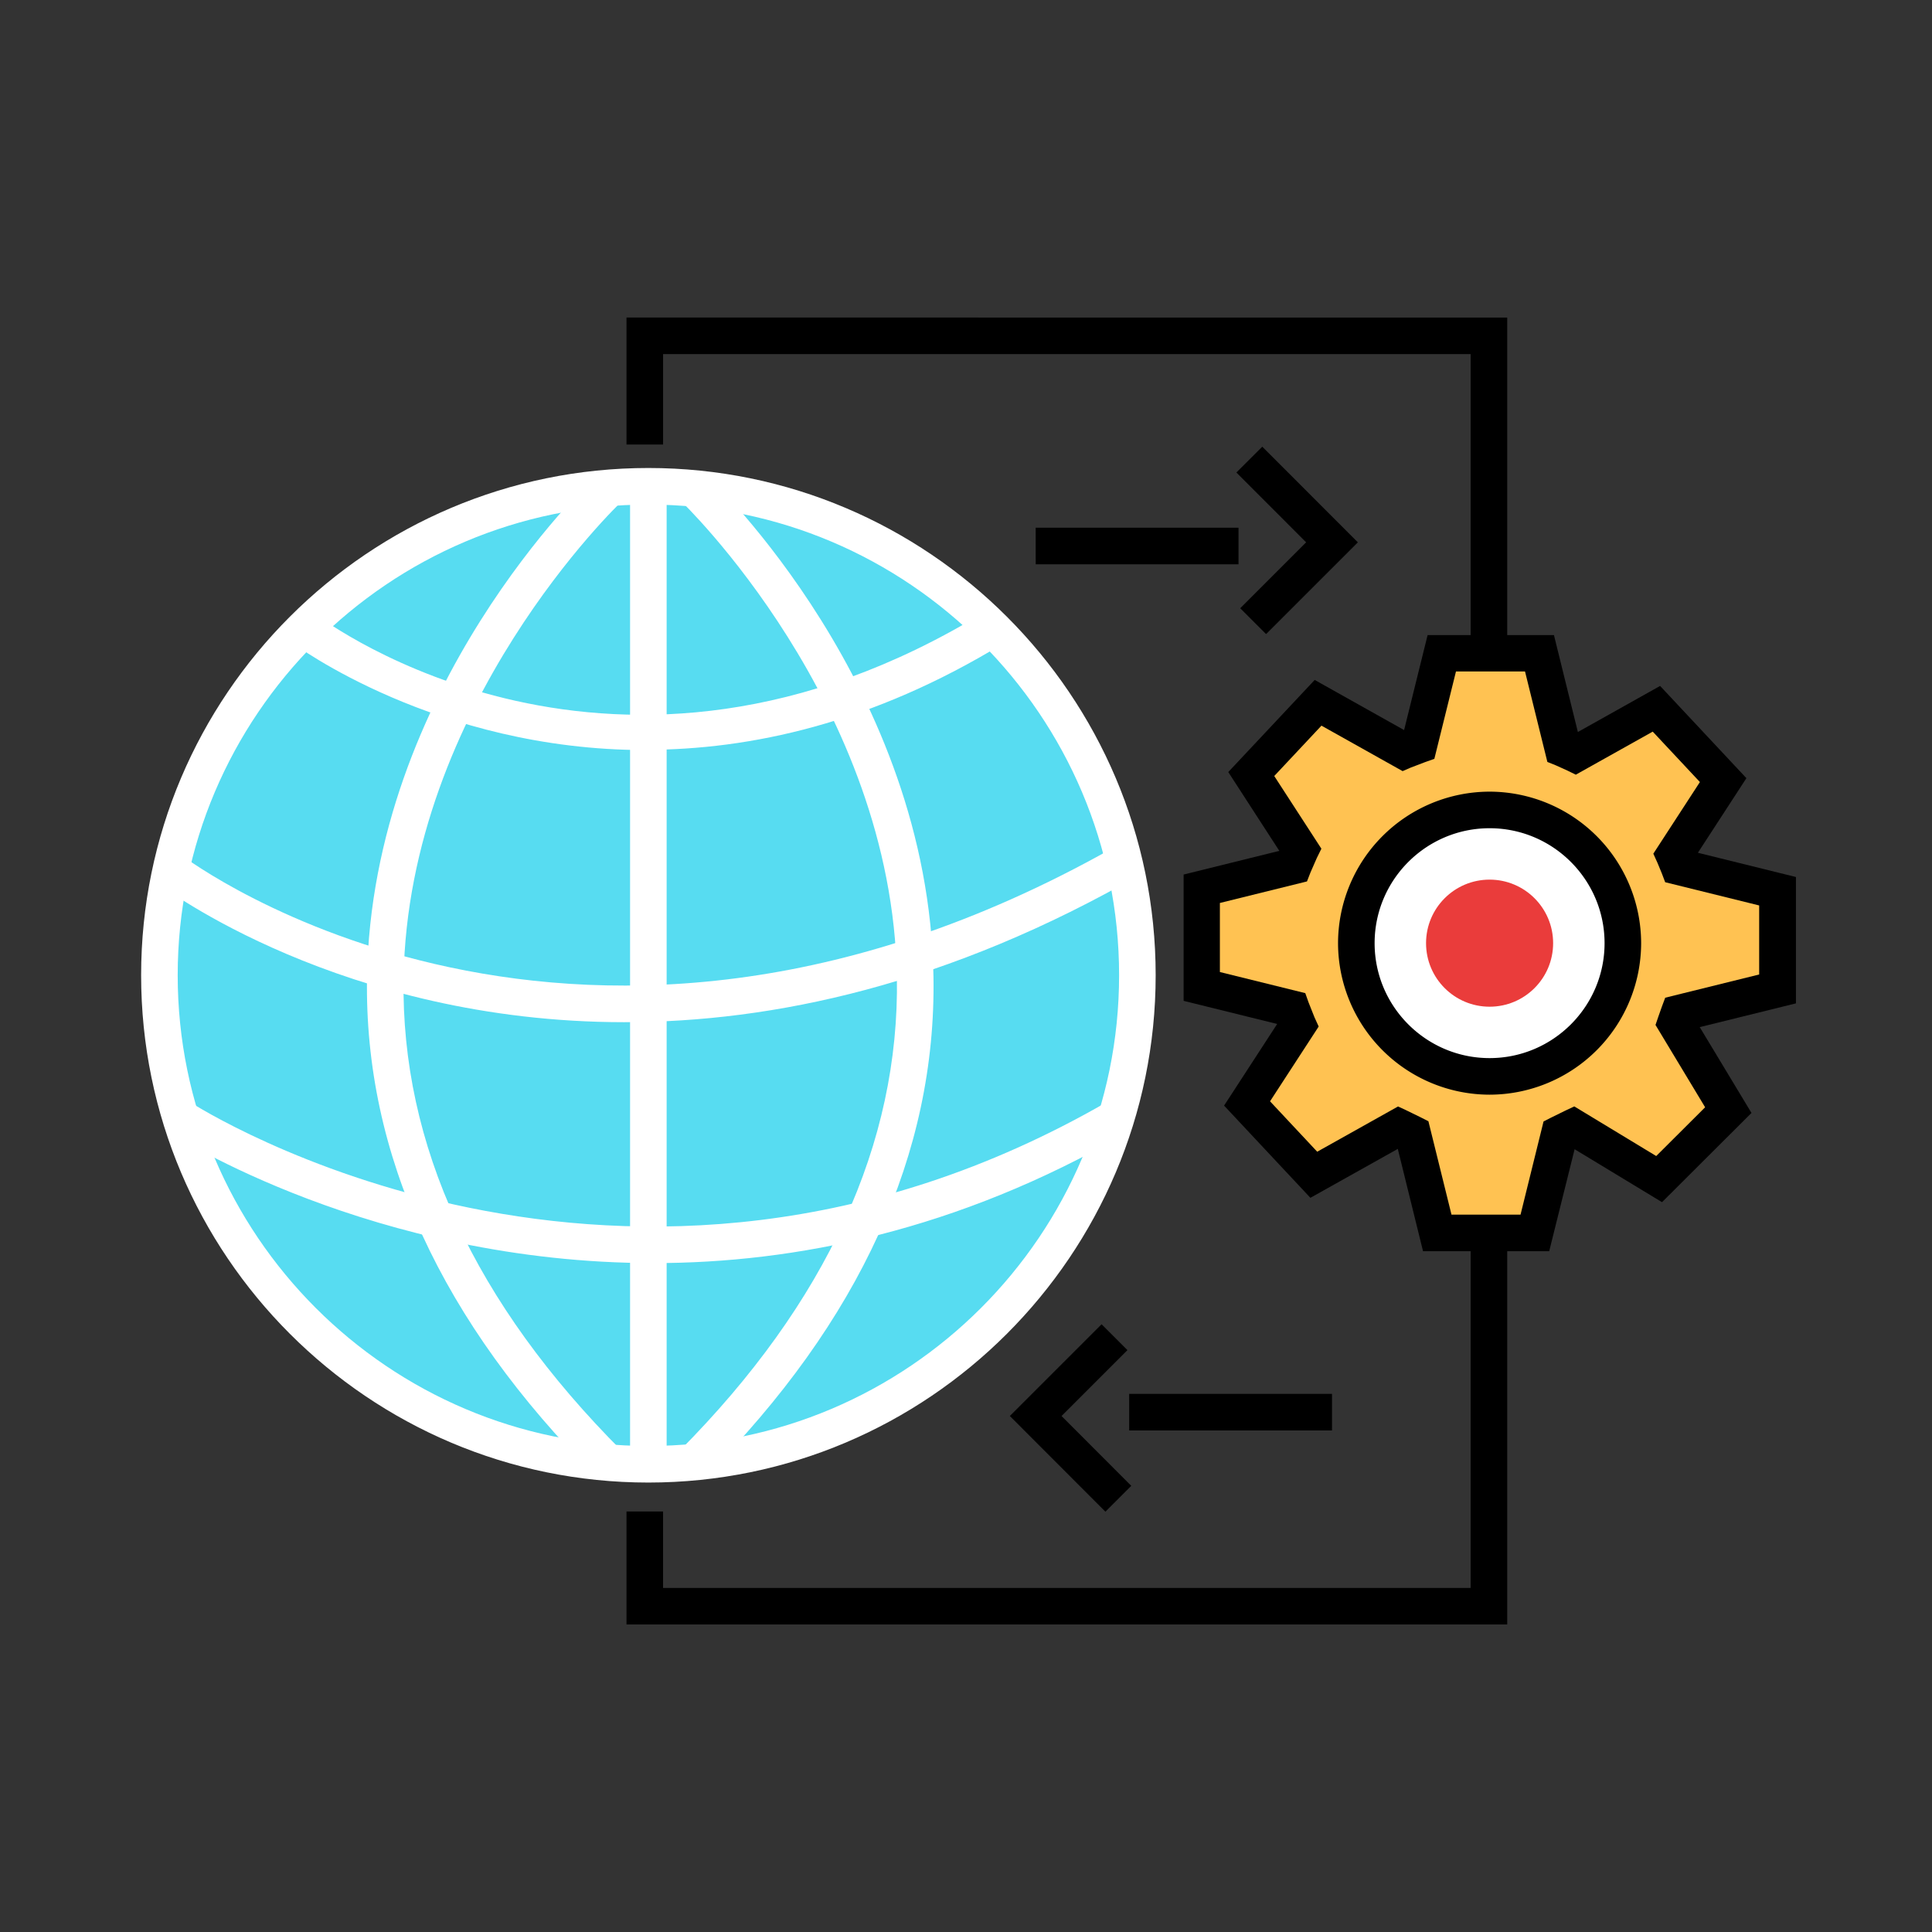 <svg xmlns="http://www.w3.org/2000/svg" width="105.827" height="105.827" viewBox="0 0 28 28"><rect x="0" y="0" width="28" height="28" fill="#333333" stroke="none"/><g transform="matrix(.265 0 0 .265 -8.582 -32.526)"><path d="M94.588 176.074c0 14.768-11.973 26.746-26.745 26.746s-26.74-11.98-26.74-26.746 11.973-26.74 26.74-26.74 26.745 11.975 26.745 26.74z" fill="#57dcf1"/><g fill="#fff"><path d="M67.843 203.82c-15.296 0-27.74-12.447-27.74-27.746s12.444-27.74 27.74-27.74 27.745 12.443 27.745 27.74-12.446 27.746-27.745 27.746zm0-53.486c-14.193 0-25.74 11.547-25.74 25.74s11.547 25.746 25.74 25.746 25.745-11.55 25.745-25.746-11.55-25.74-25.745-25.74z"/><path d="M66.843 149.334h2v53.458h-2zm-1.84 54.193c-8.484-8.482-12.706-17.678-12.546-27.328.26-15.8 12.067-27.033 12.57-27.503l1.367 1.46c-.117.1-11.7 11.148-11.938 26.094-.144 9.08 3.88 17.783 11.96 25.863zm5.983-.06l-1.42-1.4c8.024-8.083 12.018-16.8 11.87-25.88-.244-14.964-11.73-25.973-11.846-26.082l1.373-1.455c.5.47 12.215 11.705 12.473 27.506.158 9.648-4.03 18.84-12.45 27.32z"/><path d="M67.676 163.76c-11.446 0-19.17-5.768-19.286-5.855l1.216-1.6c.662.505 16.443 12.218 36.566-.06l1.042 1.707c-7.12 4.346-13.797 5.796-19.538 5.796zm-1.136 14.883c-15.487 0-25.28-7.42-25.428-7.534l1.23-1.58c.213.166 21.75 16.406 51.5-.754l1 1.732c-10.607 6.12-20.228 8.135-28.3 8.135zm1.586 13.175c-15.375 0-26.254-7-26.416-7.116l1.1-1.67c.233.153 23.7 15.215 50.123-.03l1 1.732c-9.2 5.312-18.077 7.084-25.807 7.084z"/></g><path d="M114.814 140.106v71.477H66.648v-6.18h2v4.18h44.166v-67.477H68.648v4.943h-2v-6.943z"/><path d="M124.202 170.155l-.26-.63 2.676-4.115-2.092-2.238-1.558-1.662-4.433 2.482-.674-.305-1.287-5.213h-5.343l-1.24 5.014-.838.32-4.687-2.627-2.098 2.235-1.556 1.66 2.695 4.157-.382.874-5.02 1.24v5.342l4.908 1.212.358.9-2.788 4.288 3.65 3.898 4.66-2.606.756.37 1.334 5.41h5.343l1.336-5.41.76-.374 4.693 2.843 1.612-1.6 2.17-2.163-2.88-4.775.182-.514 5.4-1.33v-5.342z" fill="#ffc252"/><path d="M117.11 191.167h-6.9l-1.38-5.595-4.78 2.676-4.72-5.043 2.903-4.465-5.116-1.264v-6.908l5.234-1.295-2.792-4.31 4.726-5.038 4.89 2.742 1.285-5.194h6.91l1.308 5.3 4.497-2.52 4.72 5.044-2.653 4.08 5.363 1.326v6.91l-5.262 1.3 2.83 4.693-4.893 4.88-4.78-2.896zm-5.344-2h3.777l1.258-5.095.408-.208.79-.388.484-.227 4.48 2.714 2.675-2.667-2.714-4.502.15-.44.194-.55.187-.5 5.138-1.27v-3.776l-5.14-1.27-.186-.49-.237-.573-.225-.498 2.547-3.918-2.58-2.757-4.207 2.355-.47-.23-.613-.277-.472-.19-1.222-4.947h-3.777l-1.182 4.777-.507.18-.774.295-.455.197-4.438-2.487-2.582 2.755 2.578 3.975-.25.508-.35.8-.188.482-4.763 1.178v3.777l4.67 1.154.18.508.326.82.227.498-2.66 4.09 2.58 2.757 4.42-2.475.463.215.788.385.41.208z"/><circle cx="113.849" cy="174.321" r="7.288" fill="#fff"/><path d="M113.85 182.607a8.3 8.3 0 0 1-8.288-8.286 8.3 8.3 0 0 1 8.288-8.286 8.3 8.3 0 0 1 8.288 8.286 8.3 8.3 0 0 1-8.288 8.286zm0-14.572c-3.467 0-6.288 2.82-6.288 6.286s2.82 6.286 6.288 6.286 6.288-2.82 6.288-6.286-2.82-6.286-6.288-6.286z"/><circle cx="113.85" cy="174.321" r="3.475" fill="#ea3c3b"/><path d="M106.646 152.4l-5.02 5.018-1.414-1.414 3.605-3.605-3.814-3.818 1.415-1.413zm-17.62-.8h11.093v2H89.027zm5.228 52.4l-1.415 1.413-5.227-5.233 5.018-5.017 1.414 1.414-3.604 3.604zm-.115-5.03h11.093v2H94.14z"/></g></svg>